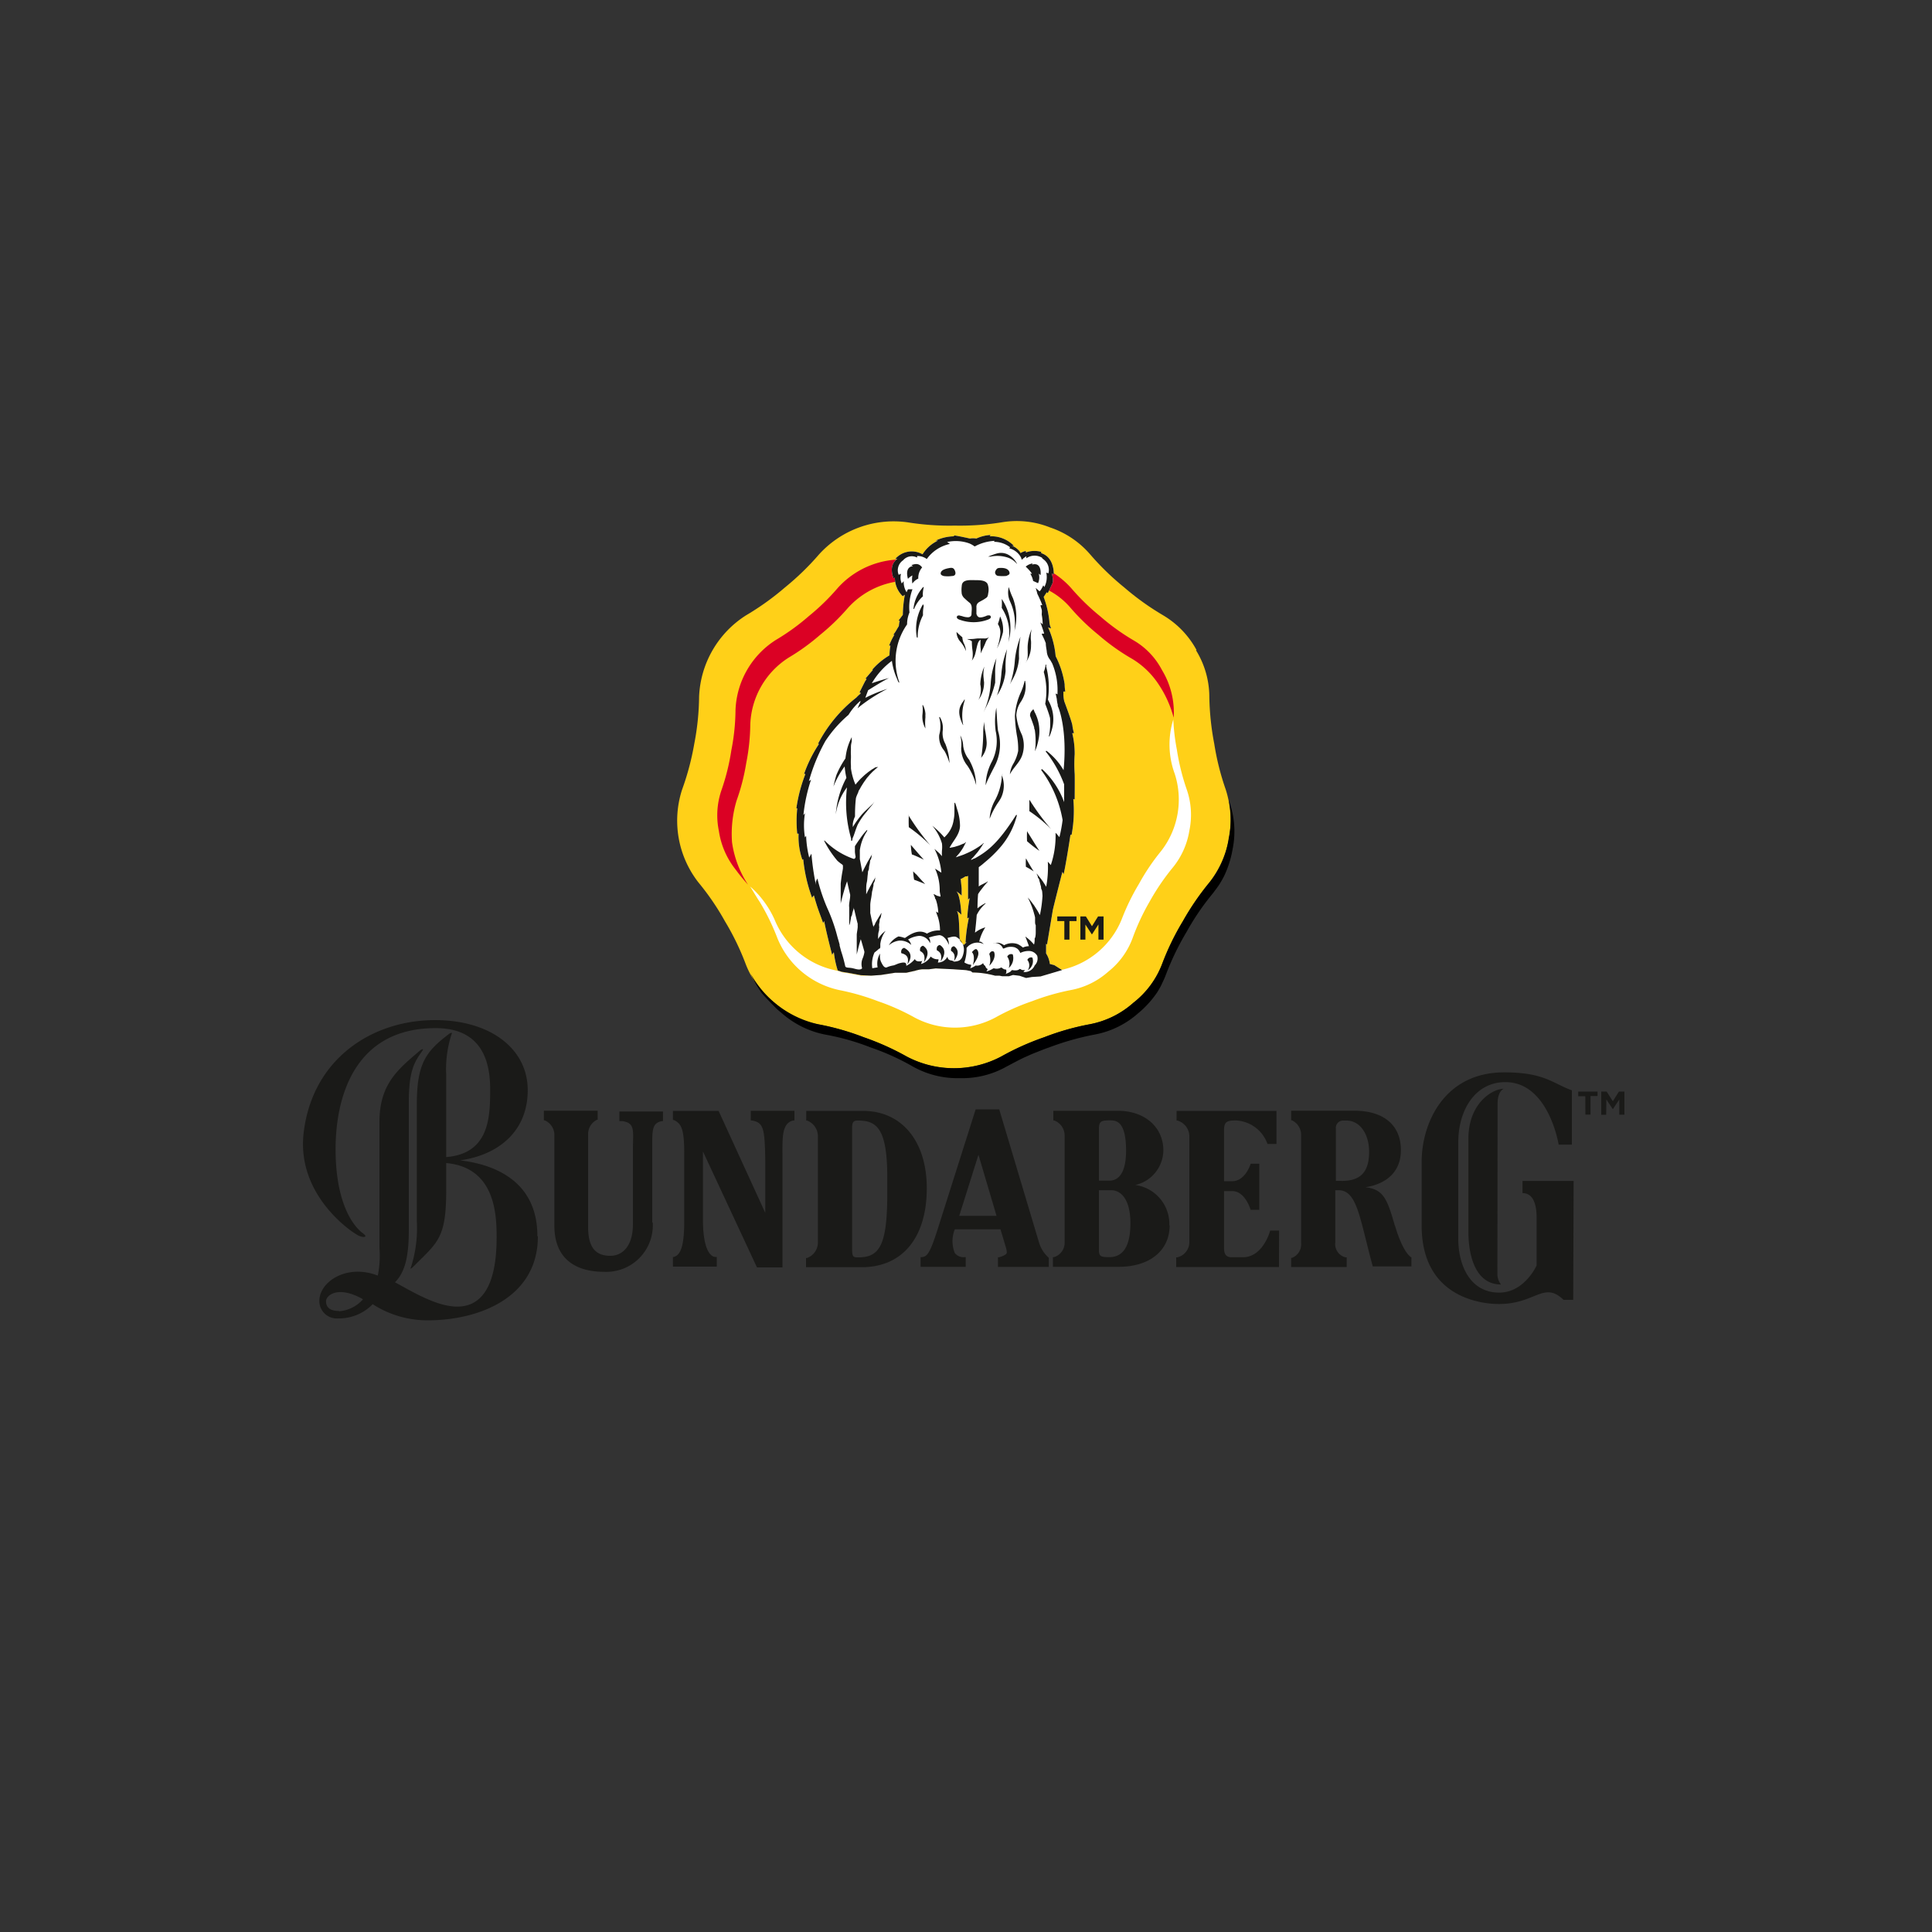 <svg id="a92efa1b-6703-419e-9d93-aef5760a1d95" data-name="Layer 1" xmlns="http://www.w3.org/2000/svg" viewBox="0 0 200 200"><rect x="0" y="0" width="200" height="200" fill="#333333" stroke="none"/><path d="M67.57,126.52a4.82,4.82,0,0,1-5,5.14c-3.16,0-5.18-1.49-5.18-4.76v-9.36a1.65,1.65,0,0,0-1-1.56l-.09,0v-1h5.57v.94l-.08,0a1.67,1.67,0,0,0-.91,1.56V127c0,2.25.86,3,2.31,3,1.17,0,2.33-.91,2.33-3.27V120c0-.34,0-.65,0-.94,0-2,.27-2.78-1.06-3l-.34,0v-1h4.51v1l-.11,0c-1,.18-1,.91-1,2.5,0,.28,0,.6,0,.94v7.09M81,119.43c0-1.67-.06-3.19,1.13-3.44l.11,0v-1H77.72v1l.11,0c1.19.23,1.34.7,1.39,4.19v5.37L74.39,115H69.66v.94l.09,0c.76.35,1.08.89,1.08,3.38v7.17c0,3-.56,3.45-1.07,3.63l-.1,0v1H74.2v-1l-.13,0c-.39,0-1.3-.48-1.3-3.88V119.2l5.59,12H81ZM95.94,123c0,5.12-2.52,8.18-6.74,8.18H83.44v-.95l.09,0a1.71,1.71,0,0,0,1.14-1.58v-11A1.74,1.74,0,0,0,83.55,116l-.09,0v-1h5.88c4,0,6.6,3.12,6.6,8m-7.13-7c-.39,0-.6.07-.6.76v12.51c0,.86.12.89.64.89,2.16,0,3-1.17,3-6.58v-1.7c0-5-1.06-5.88-3-5.88m19.72,14.24v.91h-5.26v-1l.11,0c.32-.08.8-.28.8-.47a1.55,1.55,0,0,0-.07-.48l-.58-1.94H98.84a3.27,3.27,0,0,0,0,2.45,1.13,1.13,0,0,0,1,.43h.13v1H95.3v-1h.12c.5-.06.79-.21,1.61-2.78L101,114.84h2.44l4.1,13.72a3.44,3.44,0,0,0,1,1.62Zm-9.27-4.38h3.86l-1.87-6.32Zm21.78,1c0,2.6-2.07,4.28-5.26,4.28H109v-1l.1,0a1.55,1.55,0,0,0,1.11-1.56V117.54a1.66,1.66,0,0,0-1.08-1.55l-.09,0v-1h6.69c2.77,0,4.7,1.69,4.7,4.1a3.72,3.72,0,0,1-2.9,3.58,4.08,4.08,0,0,1,3.52,4.18m-7.29-4.63h1.08c1.18,0,1.73-1.19,1.73-3.09,0-3.15-1.07-3.15-1.7-3.15-.94,0-1.11.14-1.11.92Zm0,7.17c0,.68.21.75,1.06.75,1,0,2.2-.52,2.2-3.52,0-2.27-.85-3.41-2-3.41h-1.26Zm18.65-2h-.92s-.72,2.76-2.83,2.76h-1.14c-.58,0-.81-.28-.81-1V123.3h.84c1.37,0,1.91,1.94,1.91,1.94h.9v-4.77h-.89s-.54,1.81-1.92,1.81h-.84V117.1c0-.93.19-1.11,1.24-1.11a3.65,3.65,0,0,1,3.26,2.43h.93V115H121.8l0,1,.1,0a1.73,1.73,0,0,1,1.22,1.55V128.6a1.61,1.61,0,0,1-1.25,1.56l-.11,0v1H132.4Zm12-.51c.29,1,.93,2.81,1.7,3.29v.93h-4c-1.37-5-1.6-7.89-3.56-7.89h-.32v5.39a1.41,1.41,0,0,0,1.06,1.56h.12v1h-5.75v-.95l.1,0a1.51,1.51,0,0,0,.93-1.56V117.54a1.66,1.66,0,0,0-.94-1.56l-.09,0v-1h6.52c3.13,0,4.84,1.56,4.84,4.07,0,3.16-2.88,3.74-3.68,3.85,1.85.22,2.25,1.15,3.06,4m-5.56-4.65c1.55,0,2.89-.49,2.89-3,0-1.93-1-3.25-2.34-3.25H139a.75.75,0,0,0-.71.83v5.41h.61M55.68,128c0,6.35-6.13,8.68-11.4,8.68a10.47,10.47,0,0,1-5.7-1.67A4.85,4.85,0,0,1,35,136.48a1.8,1.8,0,0,1-1.94-1.81c0-2,2.85-3.87,6.05-2.62a10.61,10.61,0,0,0,.17-2.9v-13c0-4,2-5.51,4.21-7.41.16-.13.38-.2.26,0-.8,1.13-1.43,2-1.43,5.33v13.24c0,2.55-.32,4.32-1.43,5.43,2,1.1,4.39,2.52,6.45,2.52,3.81,0,4.07-4.89,4.07-7.21s-.15-7.2-5.22-7.65v2.87c0,4.81-.85,5.31-3.18,7.63-.38.39-.62.59-.46.26a13.22,13.22,0,0,0,.6-4.73V114.32c0-4.23.94-5.48,3.35-7.3.17-.13.35-.14.26,0a11.68,11.68,0,0,0-.57,4.25v8.51c4.55-.36,4.55-4.3,4.55-7.06s-.81-6.29-5.64-6.29c-8.4,0-10.36,7.12-10.36,12.53s1.71,7.89,2.84,8.72c.58.43,0,.44-.42.25-.69-.31-6.52-4.19-5.72-10.72.95-7.71,7.18-11.61,13.59-11.61,5.78,0,9.6,3,9.6,7.25s-3,6.7-7,7.27c4.13.49,8,2.53,8,7.83m-20.55,7.79a3.65,3.65,0,0,0,2.5-1.24c-2.55-1.46-3.83-.43-3.83.21s.44,1,1.33,1M162.9,122.25h-5.29v1.26c1.31,0,1.46,1.63,1.46,2.56V131s-1.25,2.81-3.87,2.81c-3.13,0-4.24-3-4.24-5.55v-10c0-3.39,1.78-6.24,4.87-6.24,4.5,0,5.52,6.47,5.52,6.47h1.37v-5.62c-2-.72-2.84-1.86-7-1.86-6.29,0-8.55,5.35-8.55,9.25v6.62c0,7.41,6.12,8.11,8,8.11,3.8,0,4.63-2.41,6.69-.43h1Zm-7.87-8c0-1.31.63-1.54.63-1.54-1.15,0-3.65,1.48-3.65,5.17,0,2.49,0,8.13,0,9.66,0,2.39.71,5.43,3.37,5.43a1.79,1.79,0,0,1-.37-1.17Zm9.09,1.13h.53v-1.92h.73V113h-2v.48h.73Zm2.17-1.56.67,1h0l.67-1v1.57h.53V113h-.57l-.63,1-.64-1h-.56v2.4h.51Z" fill="#1a1a18"/><path d="M123.8,67.3a9.26,9.26,0,0,1,1.39,4.83A27.87,27.87,0,0,0,125.7,77a26.8,26.8,0,0,0,1.19,4.74,10.48,10.48,0,0,1-1.7,9.62,27.56,27.56,0,0,0-2.74,4,26.91,26.91,0,0,0-2.14,4.4,9.29,9.29,0,0,1-3,4.06,9.41,9.41,0,0,1-4.52,2.22,26.34,26.34,0,0,0-4.7,1.34,27.3,27.3,0,0,0-4.46,2,10.47,10.47,0,0,1-9.77,0,27.3,27.3,0,0,0-4.46-2,26.4,26.4,0,0,0-4.71-1.34,9.43,9.43,0,0,1-4.51-2.22,9.33,9.33,0,0,1-3-4.06,26.91,26.91,0,0,0-2.14-4.4,26.36,26.36,0,0,0-2.73-4,10.4,10.4,0,0,1-1.7-9.62A27.72,27.72,0,0,0,71.87,77a26.7,26.7,0,0,0,.5-4.87,10.47,10.47,0,0,1,4.89-8.45,27.78,27.78,0,0,0,4-2.87,27.72,27.72,0,0,0,3.51-3.4,10.43,10.43,0,0,1,9.18-3.34,27.06,27.06,0,0,0,4.87.34,27.18,27.18,0,0,0,4.88-.34,9.3,9.3,0,0,1,5,.53,9.42,9.42,0,0,1,4.17,2.81,27.72,27.72,0,0,0,3.51,3.4,27.78,27.78,0,0,0,4,2.87,9.34,9.34,0,0,1,3.49,3.62" fill="#ffd018"/><path d="M75.78,87.2a12,12,0,0,1,.47-4.32,21.58,21.58,0,0,0,1-3.89,21.78,21.78,0,0,0,.42-4,8.56,8.56,0,0,1,4-6.93,22.22,22.22,0,0,0,3.24-2.35,22.37,22.37,0,0,0,2.88-2.79,8.58,8.58,0,0,1,7.52-2.74,27.73,27.73,0,0,0,8,0,7.75,7.75,0,0,1,4.09.44,7.63,7.63,0,0,1,3.42,2.3,22.37,22.37,0,0,0,2.88,2.79,22.19,22.19,0,0,0,3.25,2.35,8.55,8.55,0,0,1,3,2.8,11.54,11.54,0,0,1,1.55,3.44,8.49,8.49,0,0,0-1.22-4.95,7.62,7.62,0,0,0-3-3.1,23.1,23.1,0,0,1-3.4-2.46,23.08,23.08,0,0,1-3-2.92A8.93,8.93,0,0,0,103,58a22.33,22.33,0,0,1-4.18.29A22.33,22.33,0,0,1,94.6,58a8.93,8.93,0,0,0-7.87,2.86,23.08,23.08,0,0,1-3,2.92,23.1,23.1,0,0,1-3.4,2.46,9,9,0,0,0-4.19,7.25,22.31,22.31,0,0,1-.43,4.17,22.86,22.86,0,0,1-1,4.07,8,8,0,0,0-.29,4.3A8.34,8.34,0,0,0,76.14,90a20.08,20.08,0,0,0,1.3,1.59A10.67,10.67,0,0,1,75.78,87.2Z" fill="#db0124"/><path d="M122.83,81.67a23.36,23.36,0,0,1-1-4.06,21.44,21.44,0,0,1-.37-3.13,8.77,8.77,0,0,0,.15,5.63,8.67,8.67,0,0,1-1.42,8,22.19,22.19,0,0,0-2.28,3.38,23.26,23.26,0,0,0-1.79,3.67,8.69,8.69,0,0,1-6.18,5.23h0l-2.23.66-.9.06-.6.1-.68-.23-.67-.08-.42.13-.71,0-.28-.06-.46,0a9.27,9.27,0,0,0-2.26-.31l-.17-.14-.49-.1-1.28-.09-1.88-.09-.68.09-.72,0a3.76,3.76,0,0,0-.74.16l-.9.2H92.7l-1.48.23-1,.07L89.15,101l-1.22-.23-.75-.12-.42-.14h0l-.32-.07a8.74,8.74,0,0,1-6.25-5.23,10,10,0,0,0-2.34-3.27l-.2-.17c.29.44.6,1,1,1.6a23.44,23.44,0,0,1,1.83,3.76,8.94,8.94,0,0,0,6.39,5.36,24.07,24.07,0,0,1,4,1.15,23.17,23.17,0,0,1,3.82,1.7,8.88,8.88,0,0,0,8.34,0,23.17,23.17,0,0,1,3.82-1.7,24.07,24.07,0,0,1,4-1.15,8,8,0,0,0,3.86-1.89,7.93,7.93,0,0,0,2.53-3.47A23.44,23.44,0,0,1,119,93.35a23.7,23.7,0,0,1,2.34-3.46A8.06,8.06,0,0,0,123.12,86,8,8,0,0,0,122.83,81.67Z" fill="#fff"/><path d="M111.25,80.09a14.25,14.25,0,0,1,0-2A8.86,8.86,0,0,0,111,75.9l.18,0a5.25,5.25,0,0,1-.16-.73c0-.32-.73-2.24-.85-2.58a3.45,3.45,0,0,1-.08-1l.19,0a4.78,4.78,0,0,1-.07-.77,9.35,9.35,0,0,0-.93-2.89,9.17,9.17,0,0,0-.79-3,.48.48,0,0,0,.32.1,1.66,1.66,0,0,1-.18-.71,10,10,0,0,0-.59-2.52l.29-.45c0-.07.09,0,.13.06.12-.23.33-.69.42-.88s.21-.34,0-1.17a1,1,0,0,1,.2.14s.13-1.79-1.3-2.24a.17.17,0,0,0,0-.13,2.54,2.54,0,0,0-1.58.06l0-.15a1.5,1.5,0,0,0-.56.22c0-.13-.45-.65-.88-.74a.55.55,0,0,1,.21,0,3.23,3.23,0,0,0-2.51-1,1.17,1.17,0,0,1,.09-.14,4,4,0,0,0-1.48.37,1.91,1.91,0,0,0-.66,0s-1.19-.27-1.62-.32a.24.24,0,0,1-.08.09,4.69,4.69,0,0,0-1.85.44l.25,0a3.78,3.78,0,0,0-1.61,1.42,2.25,2.25,0,0,0-2.82.48l.22,0c-1,.67-.4,2-.4,2l.14-.06a2.64,2.64,0,0,0,.81,1.92l.22-.15a12,12,0,0,0-.21,2.08l-.45.6.13,0a3.62,3.62,0,0,0-.09.56s-.07.1-.23.38a3.53,3.53,0,0,1-.35.52h.12a6.23,6.23,0,0,0-.55,1.13.58.58,0,0,1,.14,0,5.48,5.48,0,0,0-.1,1,7.3,7.3,0,0,0-1.8,1.5l.09,0-.79.92.12,0c0,.09-.09.17-.14.26h0c-.07.12-.59,1.17-.59,1.17h.11a.61.61,0,0,0,0,.12,3.33,3.33,0,0,0-.43.4A14.55,14.55,0,0,0,84.68,77h.11a13.84,13.84,0,0,0-1.56,3.14c.11-.06.14,0,.14,0a15.89,15.89,0,0,0-.93,3.54l.09,0a12.88,12.88,0,0,0,0,2.63.19.19,0,0,1,.14,0A7.14,7.14,0,0,0,83.06,89l.09-.06a15.9,15.9,0,0,0,.92,4,1.36,1.36,0,0,1,.18-.25s.21.74.37,1.22.52,1.43.59,1.64l.11-.2s.14.87.83,3.52c0-.08.17-.29.17-.29a10.1,10.1,0,0,0,.4,1.88h0l.42.14.75.12,1.22.23,1.07.05,1-.07,1.48-.23h1.15l.9-.2a3.76,3.76,0,0,1,.74-.16l.72,0,.68-.09,1.88.09,1.28.09.49.1.17.14A9.27,9.27,0,0,1,103,101l.46,0,.28.06.71,0,.42-.13.67.08.68.23.6-.1.9-.06,2.23-.66-.81-.51h0l-.46-.12a2.57,2.57,0,0,0-.39-1.09c0-.33,0-1,0-1l.1.08c.06-.38.55-3.27.59-3.53s1-4,1-4,.08.18.12.25c.16-.54.67-3.73.71-4.08l.12,0a13.52,13.52,0,0,0,.18-3.71l.14.06S111.27,80.41,111.25,80.09ZM99,92.27a3.33,3.33,0,0,1,.55.44l0-.74-.1-1h0l.07,0,.15-.08.29-.17.08,0,.08,0,.09-.06c0,.23,0,.46,0,.63,0,.53,0,1.61,0,1.84l.17-.16a15.14,15.14,0,0,0-.25,2.1l.17-.08a16.85,16.85,0,0,0-.35,2.58l.11,0h0a1.27,1.27,0,0,0-.3.27,2,2,0,0,0-.25-.32l-.13-.17c-.13-.42,0-2.6-.33-3.05a3.5,3.5,0,0,1,.47.39S99.43,92.65,99,92.27Z" fill="#fff"/><polygon points="110.18 97.27 110.71 97.27 110.71 95.35 111.44 95.35 111.44 94.87 109.45 94.87 109.45 95.35 110.18 95.35 110.18 97.27" fill="#1a1a18"/><polygon points="112.36 95.71 113.03 96.73 113.04 96.73 113.71 95.7 113.71 97.27 114.24 97.27 114.24 94.87 113.67 94.87 113.04 95.88 112.41 94.87 111.84 94.87 111.84 97.27 112.36 97.27 112.36 95.71" fill="#1a1a18"/><path d="M100.34,78.67a2.85,2.85,0,0,1-.63-1.45,2.5,2.5,0,0,0-.29-1.07s0,0,0,0,0,0,0,.05a3.29,3.29,0,0,1,.08,1.23,2.86,2.86,0,0,0,.65,1.84,6.45,6.45,0,0,1,.9,2l0,0h0a0,0,0,0,0,0,0,5.49,5.49,0,0,0-.64-2.45Z" fill="#1a1a18"/><path d="M95.8,73.9a2.19,2.19,0,0,0-.26-.91,0,0,0,0,0-.05,0s0,0,0,0a4,4,0,0,1,0,1,2.49,2.49,0,0,0,.31,1.42s0,0,0,0h0a.05.05,0,0,0,0,0,5.74,5.74,0,0,1,0-1.17C95.79,74.11,95.8,74,95.8,73.9Z" fill="#1a1a18"/><path d="M101.83,70.23A3.32,3.32,0,0,1,101.9,69s0,0,0,0,0,0,0,0a4.9,4.9,0,0,0-.42,1.85v0a2.41,2.41,0,0,1-.19,1.6,0,0,0,0,0,0,0h0a3,3,0,0,0,.58-1.84C101.85,70.51,101.84,70.37,101.83,70.23Z" fill="#1a1a18"/><path d="M106.15,68.63h0a3,3,0,0,0,.58-1.85,3,3,0,0,0,0-.44,3.28,3.28,0,0,1,.07-1.21s0,0,0,0h0a5.18,5.18,0,0,0-.42,1.85v0c0,.74.08,1.23-.2,1.6,0,0,0,0,0,0Z" fill="#1a1a18"/><path d="M102.56,70.74a8.72,8.72,0,0,1-.74,3,0,0,0,0,0,0,0h0s0,0,0,0h0c.07-.14.13-.28.2-.43a11.1,11.1,0,0,0,1-2.64c0-.26,0-.59,0-.93a7.49,7.49,0,0,1,.13-1.6s0,0,0,0h0A8.14,8.14,0,0,0,102.56,70.74Z" fill="#1a1a18"/><path d="M104.25,67.2s0,0,0,0a9.23,9.23,0,0,0-.58,2.45,9.63,9.63,0,0,1-.5,2.47s0,0,0,0h0c0-.09.1-.2.16-.31a5.4,5.4,0,0,0,.77-2.35,10.23,10.23,0,0,1,.15-2.26S104.27,67.2,104.25,67.2Z" fill="#1a1a18"/><path d="M104.56,70.83a0,0,0,0,0,0,0h0l.15-.31a5.32,5.32,0,0,0,.78-2.36,10.18,10.18,0,0,1,.15-2.25s0,0,0,0,0,0,0,0a9.11,9.11,0,0,0-.58,2.44A9.63,9.63,0,0,1,104.56,70.83Z" fill="#1a1a18"/><path d="M99.7,75.06h0a.06.06,0,0,0,0-.06,4.89,4.89,0,0,1,.17-2.5s0-.06,0-.07a0,0,0,0,0-.07,0l0,.06c-.42.57-.81,1.11-.13,2.53A0,0,0,0,0,99.7,75.06Z" fill="#1a1a18"/><path d="M106.12,70.48a0,0,0,0,0-.05,0,0,0,0,0,0,0,0,6.07,6.07,0,0,1-.37,1.14,6.89,6.89,0,0,0-.64,2.52,15.91,15.91,0,0,0,.2,1.95,7.36,7.36,0,0,1,.14,1.65,4.34,4.34,0,0,1-.47,1.27,2.65,2.65,0,0,0-.38,1.08.05.05,0,0,0,0,.05h0a0,0,0,0,0,0,0c.4-.75,1.07-1.25,1.31-2.09a3.18,3.18,0,0,0-.08-2,6,6,0,0,1-.57-2,2.7,2.7,0,0,1,.51-1.46l.11-.2A2.8,2.8,0,0,0,106.12,70.48Z" fill="#1a1a18"/><path d="M108.58,76.23a.05.05,0,0,0,0,0h0a.06.06,0,0,0,.06,0,5.28,5.28,0,0,0,.32-1,3.86,3.86,0,0,0-.38-2.61l-.1-.2A8.61,8.61,0,0,0,108.3,69l0-.2s0,0-.06,0a0,0,0,0,0,0,0,2.57,2.57,0,0,1-.19.76.08.08,0,0,0,0,0,7.37,7.37,0,0,1,.15,3.3v0s.36.9.5,1.47A6.73,6.73,0,0,1,108.58,76.23Z" fill="#1a1a18"/><path d="M107,73.4a1.7,1.7,0,0,0-.19.19h0a.65.65,0,0,0-.18.44l0,.07c.08.21.19.49.29.78s.1.29.14.43l0,.1a.8.8,0,0,1,.08.28,8.11,8.11,0,0,1,0,2.08s0,0,0,0h0l0,0a5.42,5.42,0,0,0,.36-1.18,4.21,4.21,0,0,0-.43-2.94c0-.1-.09-.18-.12-.26Z" fill="#1a1a18"/><path d="M102,75.72a3.5,3.5,0,0,1-.09-1s0,0,0,0,0,0,0,0a5.24,5.24,0,0,0-.13,1.1,1.28,1.28,0,0,1,0,.19v.09a17.59,17.59,0,0,1-.21,2.37,0,0,0,0,0,0,0h0l0,0a1.2,1.2,0,0,1,.11-.17,2.33,2.33,0,0,0,.46-1.46A9.11,9.11,0,0,0,102,75.72Z" fill="#1a1a18"/><path d="M103.79,80.1a.9.9,0,0,0-.09.46,6.09,6.09,0,0,1-.71,2.31,4.41,4.41,0,0,0-.54,1.84,0,0,0,0,0,0,.05h0a.05.05,0,0,0,0,0,8.16,8.16,0,0,1,.92-1.75,4.22,4.22,0,0,0,.24-.39l0,0a2.92,2.92,0,0,0,.12-2.32Z" fill="#1a1a18"/><path d="M97.59,75.64a2.15,2.15,0,0,0-.3-1.41,0,0,0,0,0-.06,0,.08.08,0,0,0,0,.05,3.29,3.29,0,0,1,0,1.79,2.15,2.15,0,0,0,.49,1.6,1.63,1.63,0,0,1,.11.17A6.41,6.41,0,0,1,98.29,79a0,0,0,0,0,0,0h0s0,0,0,0a5.91,5.91,0,0,0-.43-2A2.26,2.26,0,0,1,97.59,75.64Z" fill="#1a1a18"/><path d="M90.63,79.43l-.26.16a1.19,1.19,0,0,0-.15.09l-.15.11a3.33,3.33,0,0,0-.32.24c-.11.09-.23.18-.33.28l-.33.31-.15.16-.15.17a2.83,2.83,0,0,0-.23.28,6.61,6.61,0,0,1-.47-1.68c0-.08,0-.18,0-.27a5.46,5.46,0,0,1,0-.8v-.26a5.07,5.07,0,0,1,0-.68,2.45,2.45,0,0,1,0-.27c0-.18.05-.36.08-.53s0,0,0-.08,0-.16,0-.24l0-.11s0-.06,0,0a6.11,6.11,0,0,0-.51,1.37,8,8,0,0,0-.14.83,9.38,9.38,0,0,0-.94,1.73,12,12,0,0,0-.3,1.18c0,.08,0,.11,0,0a9,9,0,0,1,1.16-2.08v0a7.82,7.82,0,0,0,.18,1.18,9.35,9.35,0,0,0-1.1,3.8c0,.08,0,.07,0,0a5.9,5.9,0,0,1,1.16-2.81,13.36,13.36,0,0,0,.43,5.3c0,.07,0,.14,0,.21s0,0,.08,0,0-.12.11-.34.26-.77.47-1.27A6.83,6.83,0,0,1,89.74,84c.12-.18.5-.6.72-.9.06-.09,0-.11,0,0-.42.42-1.09,1-1.36,1.36a9.62,9.62,0,0,0-.82,1.16c0-.11,0-.22,0-.33a2.63,2.63,0,0,1,.23-.77c0-.33,0-1.15.1-1.92a2.85,2.85,0,0,1,.11-.3l.14-.32c0-.1.1-.22.17-.34a3.12,3.12,0,0,1,.2-.35l.11-.18.12-.18.25-.35c.08-.11.18-.21.27-.32s.18-.19.26-.28l.13-.13.13-.11a1.9,1.9,0,0,1,.22-.2l.18-.14c.1-.08.1-.09,0,0Z" fill="#1a1a18"/><path d="M111.25,80.09a14.25,14.25,0,0,1,0-2A8.86,8.86,0,0,0,111,75.9l.18,0a5.25,5.25,0,0,1-.16-.73c0-.32-.73-2.24-.85-2.58a3.45,3.45,0,0,1-.08-1l.19,0a4.78,4.78,0,0,1-.07-.77,9.35,9.35,0,0,0-.93-2.89,9.17,9.17,0,0,0-.79-3,.48.48,0,0,0,.32.1,1.66,1.66,0,0,1-.18-.71,10,10,0,0,0-.59-2.52l.29-.45c0-.07.09,0,.13.06.12-.23.33-.69.42-.88s.21-.34,0-1.17a1,1,0,0,1,.2.14s.13-1.79-1.3-2.24a.17.17,0,0,0,0-.13,2.54,2.54,0,0,0-1.58.06l0-.15a1.5,1.5,0,0,0-.56.22c0-.13-.45-.65-.88-.74a.55.55,0,0,1,.21,0,3.23,3.23,0,0,0-2.51-1,1.17,1.17,0,0,1,.09-.14,4,4,0,0,0-1.48.37,1.91,1.91,0,0,0-.66,0s-1.19-.27-1.62-.32a.24.24,0,0,1-.08.09,4.69,4.69,0,0,0-1.85.44l.25,0a3.78,3.78,0,0,0-1.61,1.42,2.25,2.25,0,0,0-2.82.48l.22,0c-1,.67-.4,2-.4,2l.14-.06a2.64,2.64,0,0,0,.81,1.92l.22-.15a12,12,0,0,0-.21,2.08l-.45.6.13,0a3.62,3.62,0,0,0-.09.56s-.07.1-.23.38a3.53,3.53,0,0,1-.35.52h.12a6.23,6.23,0,0,0-.55,1.13.58.58,0,0,1,.14,0,5.48,5.48,0,0,0-.1,1,7.3,7.3,0,0,0-1.8,1.5l.09,0-.79.92.12,0c0,.09-.09.17-.14.26h0c-.07.12-.59,1.17-.59,1.17h.11a.61.61,0,0,0,0,.12,3.33,3.33,0,0,0-.43.4A14.55,14.55,0,0,0,84.68,77h.11a13.84,13.84,0,0,0-1.56,3.14c.11-.06.14,0,.14,0a15.89,15.89,0,0,0-.93,3.54l.09,0a12.88,12.88,0,0,0,0,2.63.19.19,0,0,1,.14,0A7.14,7.14,0,0,0,83.06,89l.09-.06a15.9,15.9,0,0,0,.92,4,1.36,1.36,0,0,1,.18-.25s.21.74.37,1.22.52,1.43.59,1.64l.11-.2s.14.87.83,3.52c0-.08.17-.29.17-.29a10.1,10.1,0,0,0,.4,1.88h0l.42.14.75.12,1.22.23,1.07.05,1-.07,1.48-.23h1.15l.9-.2a3.76,3.76,0,0,1,.74-.16l.72,0,.68-.09,1.88.09,1.28.09.49.1.17.14A9.27,9.27,0,0,1,103,101l.46,0,.28.06.71,0,.42-.13.67.08.68.23.6-.1.9-.06,2.23-.66-.81-.51h0l-.46-.12a2.57,2.57,0,0,0-.39-1.09c0-.33,0-1,0-1l.1.08c.06-.38.55-3.27.59-3.53s1-4,1-4,.08.18.12.25c.16-.54.67-3.73.71-4.08l.12,0a13.52,13.52,0,0,0,.18-3.71l.14.06S111.27,80.41,111.25,80.09Zm-1.09,1.11a1.87,1.87,0,0,0,0,.25v.07c0,.5,0,1,0,1.52a8.63,8.63,0,0,0-2.25-3.39c-.06-.06-.15,0-.1.1A12.13,12.13,0,0,1,110,84.89a15.21,15.21,0,0,1-.33,1.77c-.08-.08-.19-.25-.4-.45a9.42,9.42,0,0,1-.49,3.34l-.31-.35a10.87,10.87,0,0,1-.17,2.6l-.11-.19c-.06-.1-.13-.19-.18-.28s-.13-.18-.18-.26l-.17-.22-.15-.18-.11-.14-.11-.11.07.14.07.16c0,.07,0,.14.08.22s.06.16.09.25.06.19.08.29.06.2.08.3,0,.21.07.32.07.43.09.63h0a13.23,13.23,0,0,1-.27,2l-.17-.31c-.07-.13-.15-.25-.22-.36s-.14-.22-.21-.33a1.71,1.71,0,0,0-.11-.14l-.1-.14-.18-.23-.14-.17-.13-.14.09.17a1.85,1.85,0,0,0,.1.2l.11.26.06.15s.05.11.07.17.08.22.12.35.08.25.11.38a2.6,2.6,0,0,1,.1.4l0,.2,0,.2c0,.13,0,.26.07.39l0,.33,0,.28c0,.21,0,.42-.05.63a.2.2,0,0,1-.06.11c0,.22,0,.43-.07.65l-.06-.07a0,0,0,0,0,0,0,4.66,4.66,0,0,0-.84-.76,0,0,0,0,0,0,0c.09.22.18.45.26.68a2.24,2.24,0,0,1,.11.32,1.51,1.51,0,0,0-.62.14l0,0a2.27,2.27,0,0,0-.55-.36,1.76,1.76,0,0,0-1.4.12,1.75,1.75,0,0,0-.43-.22,1.14,1.14,0,0,0-.58,0l-.1,0a.9.9,0,0,1,1,.56l.07,0h0l.32-.12a1.6,1.6,0,0,1,.84,0l.21.11a1,1,0,0,1,.35.47l0,0a1.94,1.94,0,0,1,1-.2,1,1,0,0,1,.75.49,1,1,0,0,1-.26,1,1.12,1.12,0,0,1-1.17.68s.12-.13.17-.2a.65.65,0,0,1-.2,0c-.18,0-.2-.08-.31-.11s0,0,0,0l0,0s0,0-.05,0l0,0a.59.59,0,0,1-.22.12l0,0a1.19,1.19,0,0,1-.49,0h-.11c-.09.15-.21.23-.67.41.14-.06.13-.29.1-.47a.59.59,0,0,1-.4-.15l-.11-.07v0h0a.93.93,0,0,1-.75.09h-.06a2.41,2.41,0,0,1-.72.32l.13-.24A.45.45,0,0,1,102,100a.53.53,0,0,1-.23-.3.85.85,0,0,1-.77.25,2,2,0,0,1-.57.29h0a.9.9,0,0,0,.11-.37,1.53,1.53,0,0,1-.71-.24,4.26,4.26,0,0,0,.23-1.5,1.42,1.42,0,0,1,1.78-.39,1.46,1.46,0,0,0-.32-.26l-.15,0A4.52,4.52,0,0,1,102,96S102,96,102,96a3.08,3.08,0,0,0-1.07.55q.11-.92.18-1.83a3.67,3.67,0,0,1,.91-1.18c0-.05,0-.08,0-.05a4.23,4.23,0,0,0-.83.54q0-.73.06-1.47a4.67,4.67,0,0,1,.36-.51c.18-.24.37-.47.56-.68s0-.1,0-.07l-.29.15c-.13.07-.3.14-.44.23l-.12.09,0,0c0-.66,0-1.32,0-2l.12-.09a6.12,6.12,0,0,0,.49-.4,13,13,0,0,0,1.54-1.48,8.12,8.12,0,0,0,1.79-3.36s0,0,0,0v0s0-.2-.12,0c-1.83,2.87-2.94,3.71-4.25,4.43-.09,0-.19.08-.28.12l-.11,0,.25-.25.28-.33a3.65,3.65,0,0,0,.26-.32l.21-.29.17-.25a1.57,1.57,0,0,1,.12-.19c.06-.11,0-.13-.06,0l-.18.13c-.07.06-.16.11-.24.17l-.3.19-.33.19-.36.18-.38.17-.19.08-.19.07-.38.13-.24.08h0l.36-.41.16-.22.15-.22.12-.2.1-.19c.06-.11.11-.21.14-.28s0-.09-.06,0-.15.09-.27.14l-.18.08-.2.08-.23.07-.22.07-.45.09h-.06v0c.39-.77,1.06-1.36,1.08-2.29a5.43,5.43,0,0,0-.28-1.64c-.06-.2-.12-.43-.2-.64s-.11,0-.1,0c0,.29,0,.57,0,.83a4,4,0,0,1-.08.87,3.29,3.29,0,0,1-.15.6,3,3,0,0,1-.62,1l-.19.2a8.63,8.63,0,0,0-1.25-1.21,5,5,0,0,1,1,1.83,3.06,3.06,0,0,1,0,.74,5.63,5.63,0,0,0,0,.58c-.09-.1-.19-.22-.31-.34l-.47-.42s-.06,0,0,0a6.51,6.51,0,0,1,.72,2.47s-.58-.38-.65-.41-.09,0,0,0l.12.28a5.43,5.43,0,0,1,.36,2c0,.18.06.36.08.54a.14.14,0,0,1,0,.07L97,92.73c-.11-.07-.21-.11-.28-.15s-.08,0-.05.06a2.57,2.57,0,0,1,.12.27c0,.06,0,.12.08.19a4.75,4.75,0,0,1,.26,1.4l0,0a2,2,0,0,0-.28-.15c-.06,0-.08,0,0,0s.08.16.13.28l.07.18a4.61,4.61,0,0,1,.26,1.51v0a2.36,2.36,0,0,0-1.35.33c-.76-.47-1.57-.06-2.26.44,0,0,0,0,0,0l-.08,0a2.53,2.53,0,0,0-.61-.15,2.22,2.22,0,0,0-1,.92,2,2,0,0,1,1.1-.49,1.69,1.69,0,0,1,1.22.45,1.14,1.14,0,0,0-.33-.56,2.69,2.69,0,0,1,1.17-.38,1.26,1.26,0,0,1,1.11.76.74.74,0,0,0-.13-.58,5.32,5.32,0,0,1,1.08-.25c.34,0,.71.31,1,1a1.72,1.72,0,0,0-.15-.72c.14,0,.66-.24.94-.08a1.49,1.49,0,0,1,.75,1.51c-.14.8-.41.94-.77,1s-.23,0-.39-.06-.48,0-.53-.43a1.09,1.09,0,0,1-1,.61.71.71,0,0,0,.07-.34,1,1,0,0,1-.8-.28,1.77,1.77,0,0,1-1,.77,1.93,1.93,0,0,1,.12-.31s-.63.18-.76-.2a2.73,2.73,0,0,1-.89.7c0-.24,0-.48-.8-.24-.18.06-.35.15-.53.2a2.73,2.73,0,0,0-.69.2h0c-.29.1-.48-.35-.57-.52a1.22,1.22,0,0,1-.13-.45,3.44,3.44,0,0,1,0-.46,2.06,2.06,0,0,0-.25,1.43h0l-.55.09a2.9,2.9,0,0,1,.23-1.63,5.39,5.39,0,0,0,.47-.39c.08,0,.12-.06.13-.19l0-.31v0a2.91,2.91,0,0,1,.55-1.35c0-.05,0-.07,0,0a2.65,2.65,0,0,0-.78.85.76.76,0,0,1,0-.11c0-.22,0-.45.07-.68s0-.25.05-.37L91,95.7l.06-.34c0-.11,0-.21.07-.3s.08-.34.11-.45,0-.12-.06,0-.15.23-.24.39-.11.18-.16.27l-.18.31c0,.11-.12.22-.17.33l0,.08c-.14-.48-.24-1-.34-1.46a.41.41,0,0,1,0-.11c0-.2,0-.45,0-.71s.06-.55.11-.83l.06-.42c0-.14.05-.27.08-.4a3.61,3.61,0,0,1,.08-.38c0-.12,0-.24.07-.34s.1-.38.13-.51,0-.13,0,0l-.27.45-.17.31c-.06.11-.13.22-.19.35s-.13.24-.19.37a2.1,2.1,0,0,1-.13.26v0h0c0-.12,0-.29,0-.5s0-.46.06-.72.06-.54.1-.82,0-.28.07-.42.05-.28.07-.41.06-.26.08-.38,0-.23.08-.34.1-.38.13-.5,0-.13,0,0a4.39,4.39,0,0,0-.27.45q-.09.14-.18.3l-.18.35c-.07.12-.13.25-.2.38l-.16.34c-.09-.45-.17-.91-.26-1.37,0-.23,0-.45,0-.68l0-.23a4.61,4.61,0,0,1,.76-2l0-.12s0-.07,0,0a6.1,6.1,0,0,0-.72.89c-.34.46-.55.81-.55.81s0,.34,0,.59a4,4,0,0,0,.07.48c0,.13-.09.28-.23.23A7.83,7.83,0,0,1,85.35,87a.08.08,0,0,0,0,.11,10.74,10.74,0,0,0,1.34,2,4.78,4.78,0,0,0,.5.39.19.19,0,0,1,.07.11c0,.08,0,.17,0,.26s-.08.47-.12.74-.08.57-.11.86l0,.43c0,.14,0,.28,0,.42s0,.27,0,.39v.35c0,.22,0,.4,0,.53s0,.12,0,0,.06-.3.11-.51.06-.22.09-.34.06-.24.1-.37.07-.26.11-.39.09-.27.13-.41l.12-.34c.1.46.21.93.32,1.39,0,0,0,0,0,.08,0,.27-.07.56-.1.85s0,.29,0,.43l0,.42c0,.14,0,.27,0,.4s0,.24,0,.35v.52c0,.13,0,.13.05,0s.06-.3.11-.51,0-.21.08-.33.06-.25.1-.37l.12-.4,0-.17c0,.14.07.28.1.43.1.44.2.88.32,1.32a2,2,0,0,0,0,.26c0,.27-.08.56-.1.85,0,.14,0,.29,0,.43s0,.29,0,.42,0,.27,0,.39v.35c0,.22,0,.4,0,.53s0,.12,0,0,.06-.3.11-.51.05-.22.08-.33.06-.25.1-.38.07-.26.12-.39S89,97,89,96.88v0c.15.44.46,1.54.48,1.63v.08a2.71,2.71,0,0,1-.2.67,1.52,1.52,0,0,0-.06.87.16.16,0,0,1,0,.14h0c-.26.21-.7,0-1.06-.06s-.64,0-.67-.23a13.61,13.61,0,0,0-.4-1.46c-.06-.2-.11-.41-.17-.62a.36.36,0,0,1,0-.11c-.06-.22-.12-.44-.19-.66l-.17-.63a17.58,17.58,0,0,0-.94-2.54,19,19,0,0,1-1-3c0-.06-.14.23-.16.33s0,.21,0,.3A26.79,26.79,0,0,1,84,88.38a3.69,3.69,0,0,0-.23.4,10.62,10.62,0,0,1-.32-2.25,1.86,1.86,0,0,0-.12.16,7.82,7.82,0,0,1,0-2.51l-.16.2a16.91,16.91,0,0,1,.79-3.67l-.22.15a18.92,18.92,0,0,1,1.7-4.14A12.73,12.73,0,0,1,87.84,74h0a6.23,6.23,0,0,1,1.23-1.45.62.62,0,0,0,0,.1l-.3.68a0,0,0,0,0,0,0l.16-.14h0l.1-.08a17.34,17.34,0,0,1,2.83-1.8s0-.05,0,0a15.25,15.25,0,0,0-2.28.93c.1-.29.2-.55.29-.79.46-.28,1.59-1,2.16-1.26,0,0,0-.06,0,0-.8.21-1.47.43-1.78.54a7.82,7.82,0,0,1,2.08-2.32,6.62,6.62,0,0,0,.54,1.88,2.52,2.52,0,0,0,.12.29c.06.11.13.1.09,0a6.56,6.56,0,0,1,.82-5.94,3.18,3.18,0,0,1,.25-1.24A5.31,5.31,0,0,1,94.46,61L94,61a2.18,2.18,0,0,0-.15.31,2,2,0,0,1-.3-1.14,2.33,2.33,0,0,0-.2.23,1.48,1.48,0,0,1-.08-1l-.24.1A1.25,1.25,0,0,1,93.49,58a1.18,1.18,0,0,1,1.45-.28s0-.11,0-.16a1.59,1.59,0,0,1,1,.31,3.94,3.94,0,0,1,2.39-1.56,1.48,1.48,0,0,0-.29-.2,4.13,4.13,0,0,1,2.32.15,2.81,2.81,0,0,1,.54.31,4.79,4.79,0,0,1,2.07-.58.33.33,0,0,0-.07.1,2.7,2.7,0,0,1,1.67.57.51.51,0,0,0-.09.1,1.93,1.93,0,0,1,1.21.94l.09.25a2.33,2.33,0,0,1,.47-.37,1.42,1.42,0,0,0,0,.21,1.48,1.48,0,0,1,1.7,0l-.11,0a1.36,1.36,0,0,1,.69,1.56l-.22-.07a2.2,2.2,0,0,1-.2,1.49l-.11-.18s-.24.54-.39.62l-.4-.35a6.32,6.32,0,0,1,.18.62c.07.15.15.3.21.45h0a7.76,7.76,0,0,1,.3.72.84.84,0,0,0-.18,0l0,0c0,.16.09.32.12.48s0,.34,0,.5a6.25,6.25,0,0,1,.1,1l-.24-.2s.32.87.39,1.16a1,1,0,0,1-.18,0h0s-.08,0-.06.08a8.19,8.19,0,0,1,.41.91c0,.28.06.55.1.83,0,0,0,0,0,0a1.56,1.56,0,0,0,.35.9h0l0,0c.08.12.14.25.21.36a7.17,7.17,0,0,1,.55,3.1l0,.11a.71.71,0,0,0-.19-.08h0s.11.51.12.56a3.13,3.13,0,0,0,.1.6.14.14,0,0,0,0,.06s0,0,0,.08c.14.23,1,2.55.6,6.63a6.8,6.8,0,0,0-1.76-2s-.12,0-.07.09A12.23,12.23,0,0,1,110.16,81.2ZM99,92.27a3.33,3.33,0,0,1,.55.44l0-.74-.1-1h0l.07,0,.15-.08.29-.17.08,0,.08,0,.09-.06c0,.23,0,.46,0,.63,0,.53,0,1.61,0,1.84l.17-.16a15.14,15.14,0,0,0-.25,2.1l.17-.08a16.85,16.85,0,0,0-.35,2.58l.11,0h0a1.27,1.27,0,0,0-.3.27,2,2,0,0,0-.25-.32l-.13-.17c-.13-.42,0-2.6-.33-3.05a3.5,3.5,0,0,1,.47.39S99.43,92.65,99,92.27Z" fill="#1a1a18"/><path d="M93.94,99.82c.81-1.13-.16-1.59-.34-1.7-.41.09-.3.55-.3.55C94,98.84,94.08,99.23,93.94,99.82Z" fill="#1a1a18"/><path d="M95.65,99.61c.8-1.13.08-1.6-.1-1.71-.41.09-.3.55-.3.55C95.68,98.66,95.78,99,95.65,99.61Z" fill="#1a1a18"/><path d="M97.38,99.53c.81-1.13.08-1.61-.1-1.71-.41.09-.3.55-.3.55C97.41,98.58,97.52,98.93,97.38,99.53Z" fill="#1a1a18"/><path d="M98.75,99.5c.79-1,.16-1.45,0-1.55-.38.06-.3.48-.3.48C98.82,98.65,98.9,99,98.75,99.5Z" fill="#1a1a18"/><path d="M105,65.37a5.58,5.58,0,0,0-.14-3.45,7,7,0,0,1-.43-1.15,0,0,0,0,0,0,0,2.26,2.26,0,0,0,.13,1.49,5.46,5.46,0,0,1,.45,3.1S105,65.39,105,65.37Z" fill="#1a1a18"/><path d="M94.08,84.39a12.22,12.22,0,0,0,0,1.24,0,0,0,0,0,0,0,15.54,15.54,0,0,1,2.23,1.88s0,0,0,0a24.48,24.48,0,0,1-2.27-3.12S94.08,84.37,94.08,84.39Z" fill="#1a1a18"/><path d="M106.56,82.82c0,.67,0,1.08,0,1.15s0,0,0,0a14.35,14.35,0,0,1,2.26,1.87s.06,0,0,0a24.5,24.5,0,0,1-2.22-3S106.56,82.79,106.56,82.82Z" fill="#1a1a18"/><path d="M95.64,89c-.34-.37-1.23-1.4-1.35-1.54s0,0,0,0a7,7,0,0,0,.11,1h0c.08,0,.56.21,1.25.54C95.64,89,95.66,89,95.64,89Z" fill="#1a1a18"/><path d="M106.32,86.08a9.49,9.49,0,0,0,0,1,0,0,0,0,0,0,0,12.57,12.57,0,0,0,1.28,1s.05,0,0,0c-.36-.52-1-1.61-1.23-1.94C106.36,86.05,106.33,86.05,106.32,86.08Z" fill="#1a1a18"/><path d="M106.2,88.88a8.06,8.06,0,0,0,0,.85l0,0a8.11,8.11,0,0,1,.81.48s0,0,0,0c-.26-.39-.64-1.06-.78-1.32A0,0,0,0,0,106.2,88.88Z" fill="#1a1a18"/><path d="M94.88,90.54h0a3.76,3.76,0,0,1-.35-.34s0,0,0,0a6.09,6.09,0,0,0,.1.87s0,0,0,0,.52.18,1.15.45c0,0,0,0,0,0C95.46,91.2,95.17,90.87,94.88,90.54Z" fill="#1a1a18"/><path d="M104.23,57.69a2.07,2.07,0,0,1,1,.64l.06.05s0,0,0,0a2.15,2.15,0,0,0-1-1,1.59,1.59,0,0,0-1.14-.07c-.22.05-.86.31-.86.31h.25A3.49,3.49,0,0,1,104.23,57.69Z" fill="#1a1a18"/><path d="M106.83,59.39h-.18a2.09,2.09,0,0,1,.3.75l.51.23a1.51,1.51,0,0,0,.07-1,.84.84,0,0,0,.19.16s.18-1.39-.89-1.08a.35.35,0,0,0,.06-.12,1.37,1.37,0,0,0-.71.33A4.2,4.2,0,0,1,106.83,59.39Z" fill="#1a1a18"/><path d="M95.06,59.9a1.66,1.66,0,0,1,.4-1.16c-.18-.22-.44-.52-1.12-.23.14.06.16.1.16.1s-.87,0-.51,1.31a1.77,1.77,0,0,1,.46-.35,2.42,2.42,0,0,0,0,.84A1.44,1.44,0,0,1,95.06,59.9Z" fill="#1a1a18"/><path d="M94.64,63a3.56,3.56,0,0,1,.89-1.26.06.06,0,0,0,0-.08,3.13,3.13,0,0,1,.1-.88.06.06,0,0,0,0,0,.06.06,0,0,0-.07,0,3.94,3.94,0,0,0-1,2.26S94.62,63.06,94.64,63Z" fill="#1a1a18"/><path d="M95.55,62.55a4.94,4.94,0,0,0-.65,3.38,0,0,0,0,0,0,0A.07.07,0,0,0,95,66s0,0,0,0a4.81,4.81,0,0,1,.55-2.31l0,0v0a3.5,3.5,0,0,1,.07-.92h0s0-.07,0-.07A0,0,0,0,0,95.55,62.55Z" fill="#1a1a18"/><path d="M100,67.41s0,0,0,0a2.16,2.16,0,0,0-.25-.87,1.79,1.79,0,0,1-.13-.57h0a7.82,7.82,0,0,1-.6-.55s0,0,0,0a1.54,1.54,0,0,0,.39,1A3.2,3.2,0,0,1,100,67.41Z" fill="#1a1a18"/><path d="M101.51,66.23s0,0,0,0a5.67,5.67,0,0,0,0,.83,2.41,2.41,0,0,1,0,.59s0,0,0,0c.17-.37.36-.73.51-1.12a1.56,1.56,0,0,1,.39-.59s0,0,0,0a.78.78,0,0,1-.56.15h-.57c-.23,0-.43.06-.73.06a2.83,2.83,0,0,1-.43,0l0,0a.69.69,0,0,0,.15.07c.07,0,.35.13.34.2a1.29,1.29,0,0,0,0,.19h0a6.46,6.46,0,0,0,.07.78,3.18,3.18,0,0,1,0,.69,1.09,1.09,0,0,1-.08.31,1.88,1.88,0,0,0,.36-.72C101.17,66.81,101.21,66.36,101.51,66.23Z" fill="#1a1a18"/><path d="M103.53,63.81s0,0,0,0a6.3,6.3,0,0,1-.23.79h0a1.67,1.67,0,0,1,.26.91,6,6,0,0,1-.36,1.64s0,0,0,0a8.34,8.34,0,0,0,.63-1.71A3.1,3.1,0,0,0,103.53,63.81Z" fill="#1a1a18"/><path d="M103.7,62a0,0,0,0,0,0,0,6.53,6.53,0,0,1,0,.93h0a4.73,4.73,0,0,1,.68,3.56s0,0,0,0A5.33,5.33,0,0,0,103.7,62Z" fill="#1a1a18"/><path d="M103.32,75.67c-.07-.42-.15-1.87-.18-2.41,0,0,0,0,0,0a7.67,7.67,0,0,0-.07,2.41,4.74,4.74,0,0,1-.36,3.11,5.52,5.52,0,0,0-.68,2.52s0,0,0,0c.21-.67.9-1.87,1.1-2.33A4.86,4.86,0,0,0,103.32,75.67Z" fill="#1a1a18"/><path d="M100.61,98.57c.32.29.2,1,.1,1.33.83-1.07.56-1.47.4-1.62S100.61,98.57,100.61,98.57Z" fill="#1a1a18"/><path d="M102.41,98.76a1.82,1.82,0,0,1,0,1.22c.72-.75.56-1.32.48-1.46C102.57,98.34,102.41,98.76,102.41,98.76Z" fill="#1a1a18"/><path d="M104.42,100.21a1.35,1.35,0,0,0,.42-1.41.44.44,0,0,0-.57.23A1.27,1.27,0,0,1,104.42,100.21Z" fill="#1a1a18"/><path d="M106.39,100.44a1.1,1.1,0,0,0,.48-1.31.42.42,0,0,0-.52.24A.89.89,0,0,1,106.39,100.44Z" fill="#1a1a18"/><path d="M99.42,64.18a4.22,4.22,0,0,0,1.39.23,4.28,4.28,0,0,0,1.52-.29c.16-.07.25-.15.24-.26a.17.17,0,0,0-.11-.15.6.6,0,0,0-.39.06c-.15.06-.55.21-.76.11a.49.49,0,0,1-.23-.47c0-.16,0-.38,0-.54a.55.55,0,0,1,.26-.53c.21-.13.42-.22.62-.36s.29-.14.34-.57a1.67,1.67,0,0,0-.06-.94c-.13-.27-.45-.41-1.11-.41s-1.54-.13-1.57.6a3.14,3.14,0,0,0,0,.81.9.9,0,0,0,.3.48c.16.15.32.3.49.43.36.27.22.79.22,1.18,0,.21-.13.31-.33.34a1.86,1.86,0,0,1-.68-.13c-.13,0-.22-.09-.36-.05a.17.17,0,0,0-.09.3C99.17,64.1,99.33,64.15,99.42,64.18Z" fill="#1a1a18"/><path d="M104.51,59.33c0-.14-.11-.54-.86-.54-.31,0-.43,0-.57.26a.36.36,0,0,0,.29.57,4.33,4.33,0,0,0,.82,0C104.31,59.54,104.51,59.51,104.51,59.33Z" fill="#1a1a18"/><path d="M98.19,58.82c-.76.14-.81.42-.81.56s.2.22.31.25a3,3,0,0,0,.84,0c.35,0,.46-.22.32-.56S98.49,58.76,98.19,58.82Z" fill="#1a1a18"/><path d="M127.26,83l-.06-.16h0a9.56,9.56,0,0,1,0,3.91,9.37,9.37,0,0,1-2,4.6,27.56,27.56,0,0,0-2.74,4,26.91,26.91,0,0,0-2.14,4.4,9.29,9.29,0,0,1-3,4.06,9.41,9.41,0,0,1-4.52,2.22,26.34,26.34,0,0,0-4.7,1.34,27.3,27.3,0,0,0-4.46,2,10.47,10.47,0,0,1-9.77,0,27.3,27.3,0,0,0-4.46-2,26.4,26.4,0,0,0-4.71-1.34,10.66,10.66,0,0,1-7-5.25h0a12.07,12.07,0,0,0,1.07,1.9c.21.33,1.33,1.44,1.52,1.64s.42.38.66.58a9.57,9.57,0,0,0,4.48,2.2,24.74,24.74,0,0,1,4.67,1.32,25.21,25.21,0,0,1,4.42,2,9.44,9.44,0,0,0,4.84,1.19,9.33,9.33,0,0,0,4.84-1.2c.57-.3,1.12-.6,1.8-.93.35-.15.72-.33,1.16-.5s.91-.37,1.47-.56a28.25,28.25,0,0,1,4.67-1.32,9.33,9.33,0,0,0,4.49-2.18,10.43,10.43,0,0,0,2-2.19c.21-.34.39-.65.54-1a8.74,8.74,0,0,0,.39-.9,27.68,27.68,0,0,1,2.12-4.37,26.07,26.07,0,0,1,2.73-4c.19-.26.39-.51.58-.79s.36-.59.55-.94a10.72,10.72,0,0,0,.9-2.83A9.23,9.23,0,0,0,127.26,83Z"/></svg>